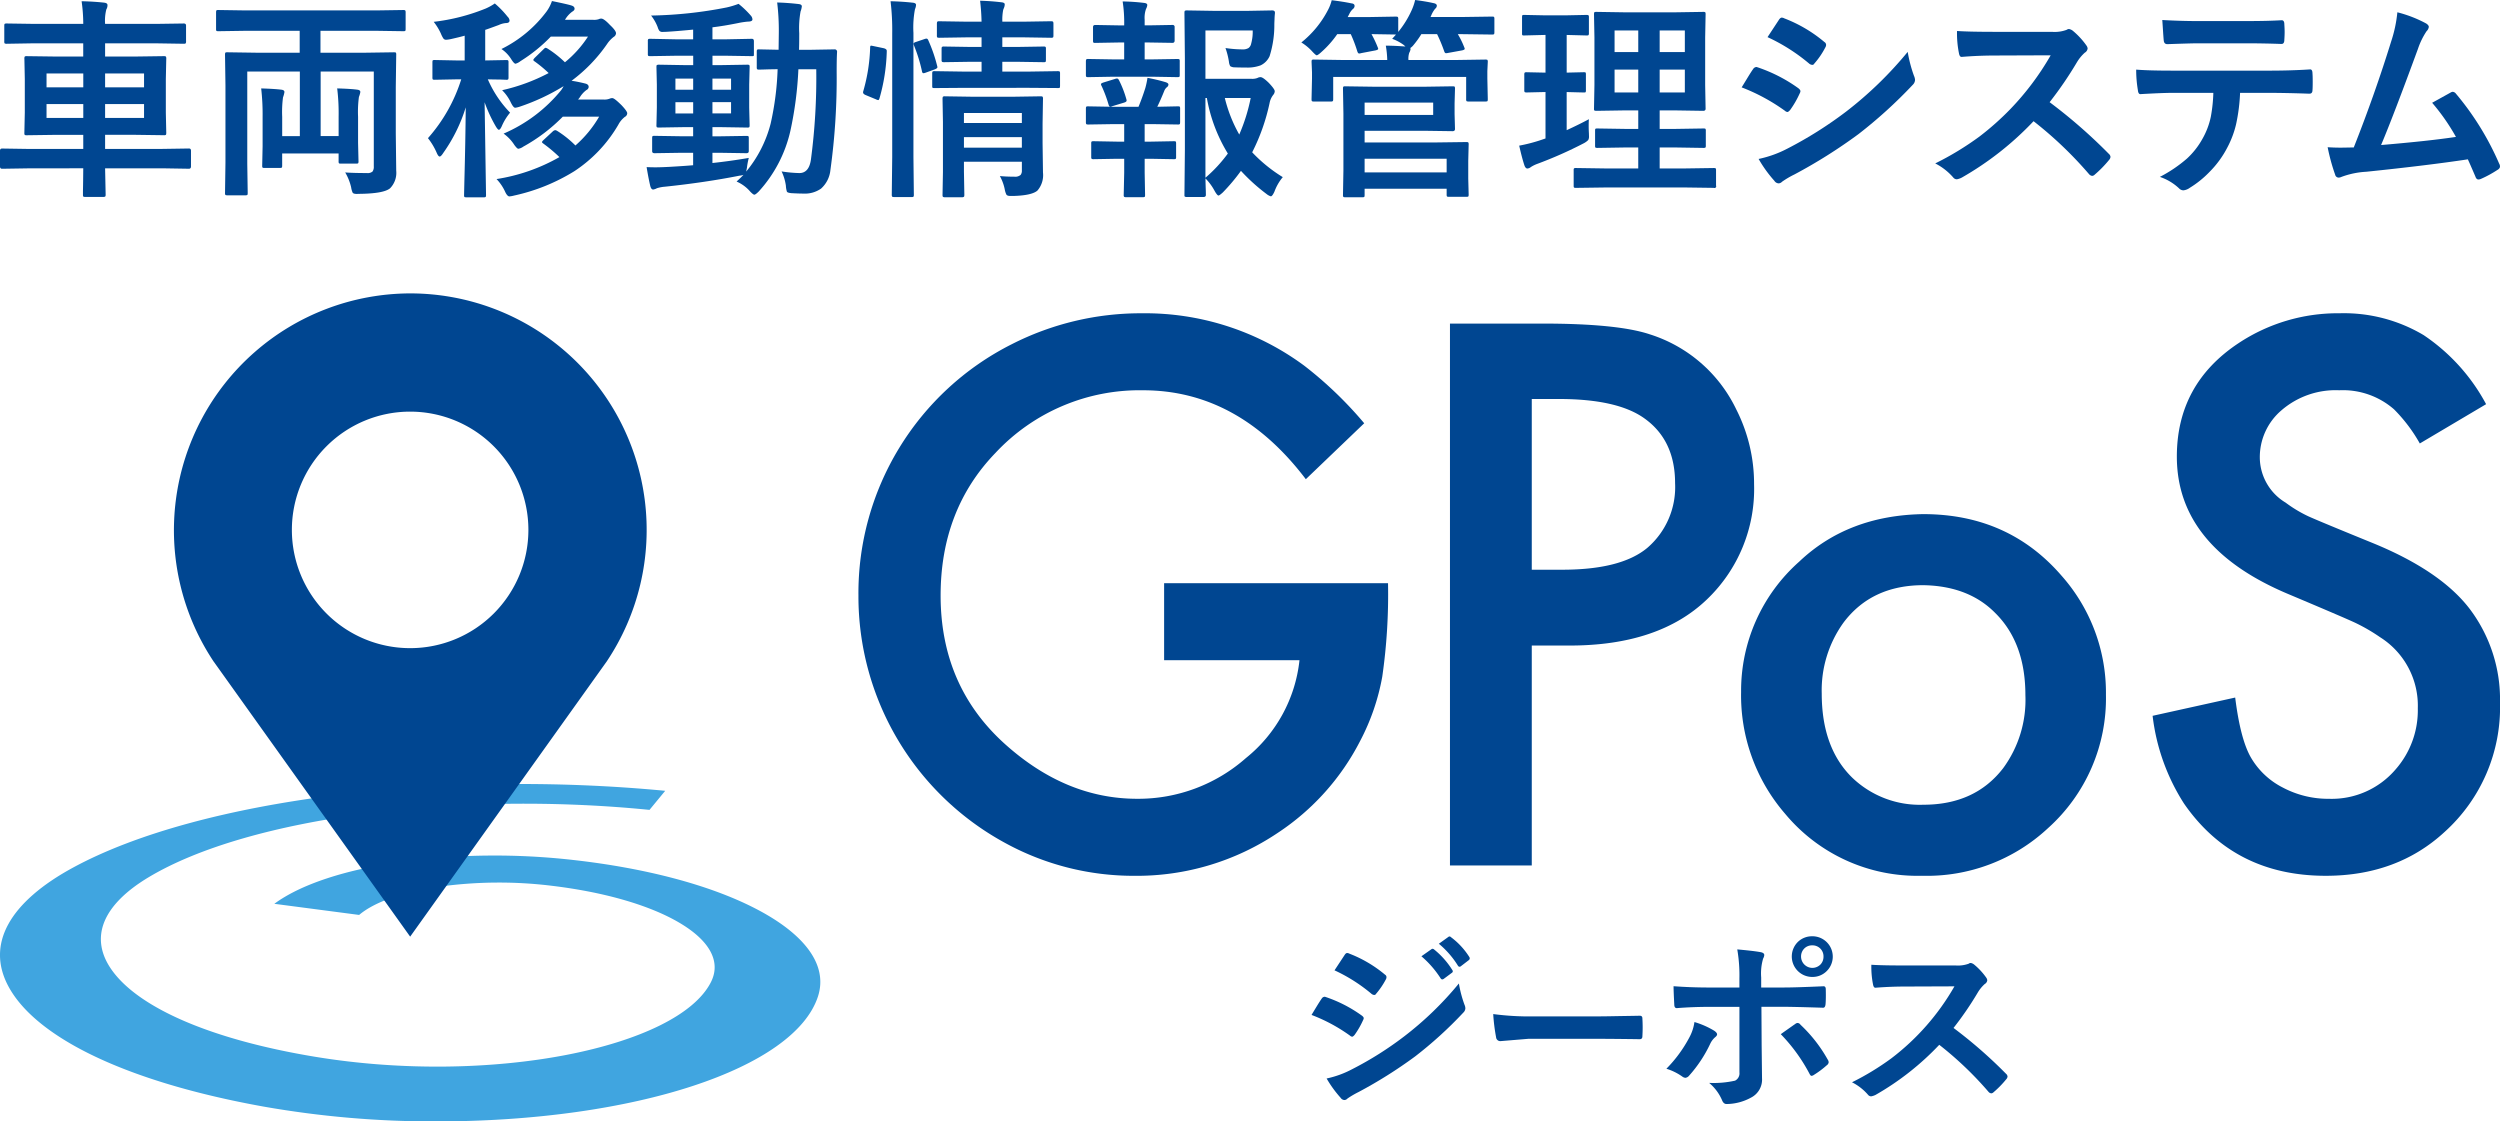 <svg id="グループ_300" data-name="グループ 300" xmlns="http://www.w3.org/2000/svg" xmlns:xlink="http://www.w3.org/1999/xlink" width="350" height="157" viewBox="0 0 350 157">
  <defs>
    <clipPath id="clip-path">
      <rect id="長方形_519" data-name="長方形 519" width="350" height="157" fill="none"/>
    </clipPath>
  </defs>
  <g id="グループ_298" data-name="グループ 298" clip-path="url(#clip-path)">
    <path id="パス_428" data-name="パス 428" d="M61.018,76.166A137.1,137.1,0,0,1,36.956,74.1C17.647,70.634,5.126,64.435,1.241,57.374c-3.362-6.1.266-12,8.962-16.729C28.089,30.92,62.4,26.933,93.129,29.881l-2.2,2.671c-26.582-2.667-55.991.933-70.162,9.455-6.351,3.821-8.416,8.446-5.027,13.086,3.794,5.194,13.777,9.6,28.286,12.009,24.712,4.1,50.888-1.286,55.509-10.445,1.5-2.978-.315-6-4.811-8.529-4.231-2.383-10.449-4.113-17.575-4.963a60.94,60.94,0,0,0-15.746.152c-5.027.744-8.977,2.125-11.125,3.942L38.405,45.7c3.749-2.762,10.1-4.815,17.9-5.9a98,98,0,0,1,24.044-.224c9.967,1.127,18.888,3.449,25.281,6.72,6.974,3.563,10.343,7.941,8.878,12.4C111.2,68.764,88.9,76.166,61.018,76.166" transform="translate(0 80.832)" fill="#40a5e0"/>
    <path id="パス_429" data-name="パス 429" d="M39.519,10.826A33.161,33.161,0,0,0,12.038,62.412l.118.159,10.81,15.135,16.554,23.175L56.073,77.706l10.81-15.135L67,62.412A33.114,33.114,0,0,0,39.519,10.826m0,49.666A16.556,16.556,0,1,1,56.073,43.938,16.555,16.555,0,0,1,39.519,60.492" transform="translate(17.902 30.249)" fill="#004691"/>
    <path id="パス_430" data-name="パス 430" d="M74.47,49.353h31.348a80.861,80.861,0,0,1-.808,13.09,31.074,31.074,0,0,1-3.085,8.973,33.941,33.941,0,0,1-11.561,12.9,35.364,35.364,0,0,1-20.064,6A37.41,37.41,0,0,1,52.183,85.7,39.281,39.281,0,0,1,31.675,51.076,39.012,39.012,0,0,1,53.127,15.9a39.779,39.779,0,0,1,18.231-4.337A37.469,37.469,0,0,1,94.09,18.9a54.555,54.555,0,0,1,8.393,8.059L94.31,34.791Q84.862,22.344,71.526,22.342a27.59,27.59,0,0,0-20.678,8.78q-7.666,7.951-7.668,19.954,0,12.726,9.061,20.842,8.5,7.615,18.451,7.615a22.773,22.773,0,0,0,15.23-5.7,20.351,20.351,0,0,0,7.5-13.7H74.47Z" transform="translate(88.506 32.297)" fill="#004691"/>
    <path id="パス_431" data-name="パス 431" d="M64.953,57.015v30.79H53.5V11.94H66.455q10.5,0,15.006,1.5A20.15,20.15,0,0,1,93.576,23.945a22.987,22.987,0,0,1,2.5,10.506,21.365,21.365,0,0,1-6.613,16.118q-6.727,6.443-19.176,6.446Zm0-10.616h4.28q8.224,0,11.895-3.058a11.213,11.213,0,0,0,3.889-9.057q0-6-4.28-9.061-3.779-2.726-12-2.724H64.953Z" transform="translate(149.495 33.361)" fill="#004691"/>
    <path id="パス_432" data-name="パス 432" d="M89.756,18.971q11.895,0,19.343,8.613a24.672,24.672,0,0,1,6.222,16.676,24.405,24.405,0,0,1-8.112,18.675A24.852,24.852,0,0,1,89.532,69.6a24.071,24.071,0,0,1-19.119-8.67,25.309,25.309,0,0,1-6.169-17.066A24.129,24.129,0,0,1,72.36,25.641q6.835-6.505,17.4-6.67m0,9.948q-7.228,0-11.17,5.225a16.216,16.216,0,0,0-3.058,9.948q0,7.558,4.223,11.728a13.653,13.653,0,0,0,10.005,3.836q7.228,0,11.17-5.115a16.166,16.166,0,0,0,3.115-10.225q0-7.336-4.227-11.508-3.722-3.779-10.058-3.889" transform="translate(179.511 53.007)" fill="#004691"/>
    <path id="パス_433" data-name="パス 433" d="M126.116,24.286l-9.281,5.5a21.976,21.976,0,0,0-3.612-4.781,10.879,10.879,0,0,0-7.672-2.667,11.588,11.588,0,0,0-8.116,2.834,8.615,8.615,0,0,0-3,6.617A7.424,7.424,0,0,0,98.05,38.07a18.258,18.258,0,0,0,3.195,1.92q1.531.694,9.03,3.749,9.5,3.893,13.561,9.227a21.038,21.038,0,0,1,4.227,13.117,23.488,23.488,0,0,1-7.725,18.06q-6.67,6.169-16.676,6.169-12.84,0-19.84-10.115a28.992,28.992,0,0,1-4.394-12.282l11.561-2.557q.723,5.782,2.167,8.336a10.815,10.815,0,0,0,4.477,4.253,13.53,13.53,0,0,0,6.473,1.586,11.755,11.755,0,0,0,9.338-4.113,12.553,12.553,0,0,0,3.111-8.56,11.329,11.329,0,0,0-5.278-9.948,25.3,25.3,0,0,0-3.5-2.03q-1.611-.751-9.394-4.029Q82.82,44.3,82.82,31.624q0-10.176,8.67-15.9a25.145,25.145,0,0,1,14.118-4.166,21.825,21.825,0,0,1,11.754,3.054,26.907,26.907,0,0,1,8.753,9.671" transform="translate(221.938 32.299)" fill="#004691"/>
    <path id="パス_434" data-name="パス 434" d="M48.394,45.541c.068-.114.36-.6.88-1.453.239-.379.414-.653.535-.82a.526.526,0,0,1,.4-.269.341.341,0,0,1,.095.011,18.945,18.945,0,0,1,5.107,2.61c.19.137.288.266.288.387a.836.836,0,0,1-.106.3,11.641,11.641,0,0,1-1.165,2.022c-.148.175-.266.262-.349.262a.549.549,0,0,1-.311-.156,23.559,23.559,0,0,0-5.373-2.891m2.1,8.9a13.636,13.636,0,0,0,3.6-1.313,47.5,47.5,0,0,0,7.277-4.591,46.347,46.347,0,0,0,7.649-7.4A16.646,16.646,0,0,0,69.8,44.1a1.4,1.4,0,0,1,.129.508.877.877,0,0,1-.285.607A56.687,56.687,0,0,1,62.9,51.35a64.142,64.142,0,0,1-7.937,4.993,12.464,12.464,0,0,0-1.544.907.6.6,0,0,1-.425.209.689.689,0,0,1-.535-.322,16.078,16.078,0,0,1-1.958-2.7M51.608,39.3l1.4-2.125q.182-.3.376-.3a.72.72,0,0,1,.3.087,17.606,17.606,0,0,1,5,2.948.4.4,0,0,1,.2.334.659.659,0,0,1-.1.349,10.909,10.909,0,0,1-1.362,2,.286.286,0,0,1-.262.156.7.7,0,0,1-.4-.182A22.9,22.9,0,0,0,51.608,39.3M63.776,37.33l1.4-.986a.271.271,0,0,1,.156-.061.4.4,0,0,1,.243.114,11.5,11.5,0,0,1,2.516,2.842.361.361,0,0,1,.08.194.281.281,0,0,1-.156.231l-1.116.831a.381.381,0,0,1-.209.076c-.08,0-.156-.053-.235-.167a13.943,13.943,0,0,0-2.683-3.073m2.44-1.749,1.336-.96a.281.281,0,0,1,.167-.068.359.359,0,0,1,.22.121,10.306,10.306,0,0,1,2.531,2.732.4.4,0,0,1,.076.224.332.332,0,0,1-.156.258l-1.062.816a.348.348,0,0,1-.2.095.3.3,0,0,1-.25-.171,12.558,12.558,0,0,0-2.656-3.047" transform="translate(135.223 96.547)" fill="#004691"/>
    <path id="パス_435" data-name="パス 435" d="M55.1,37.418a38.689,38.689,0,0,0,5.737.326h8.56c.835,0,1.916-.015,3.236-.042,1.688-.027,2.641-.042,2.868-.049h.129q.353,0,.353.376c.023.406.038.827.038,1.256s-.015.842-.038,1.244c0,.273-.125.406-.379.406h-.1c-2.652-.038-4.633-.053-5.93-.053H60.014l-3.9.323a.587.587,0,0,1-.615-.554,25.623,25.623,0,0,1-.4-3.233" transform="translate(153.952 104.552)" fill="#004691"/>
    <path id="パス_436" data-name="パス 436" d="M65.415,46.556a11.672,11.672,0,0,1,2.766,1.218c.266.182.4.353.4.508,0,.129-.1.269-.3.425a2.777,2.777,0,0,0-.664.9,18.361,18.361,0,0,1-2.944,4.447.816.816,0,0,1-.52.311.853.853,0,0,1-.414-.156,7.8,7.8,0,0,0-2.254-1.115,18.592,18.592,0,0,0,3.217-4.386,6.388,6.388,0,0,0,.71-2.151m6.295-4.834V40.477a21.3,21.3,0,0,0-.3-4.09q2.271.2,3.3.391c.319.068.482.2.482.4a1.111,1.111,0,0,1-.156.478,7.344,7.344,0,0,0-.277,2.664v1.4h3.271c1.009,0,2.819-.057,5.418-.171h.053c.2,0,.3.144.3.429.008.319.011.6.011.857,0,.44-.011.842-.042,1.218-.034.353-.159.524-.372.5q-4.138-.131-5.475-.129H74.79l.03,5.369.053,4.614A2.834,2.834,0,0,1,73.3,57.153a7.2,7.2,0,0,1-3.4.88c-.277,0-.489-.182-.634-.558a6.475,6.475,0,0,0-1.795-2.4,13.725,13.725,0,0,0,3.62-.311A1.137,1.137,0,0,0,71.71,53.6V44.431H67.528c-1.609,0-3.134.061-4.587.178-.235,0-.353-.175-.353-.527-.068-1.271-.1-2.121-.1-2.542,1.575.118,3.236.182,4.989.182ZM77.5,48.255c.25-.182.622-.444,1.115-.793.406-.285.706-.5.907-.634a.572.572,0,0,1,.338-.144.539.539,0,0,1,.4.25,20.116,20.116,0,0,1,3.8,4.86.766.766,0,0,1,.144.387.591.591,0,0,1-.273.433,12.731,12.731,0,0,1-1.78,1.332.761.761,0,0,1-.33.144c-.1,0-.19-.08-.277-.247A23.98,23.98,0,0,0,77.5,48.255m4.409-13.708a2.848,2.848,0,0,1,1.92,4.97,2.781,2.781,0,0,1-1.92.725,2.864,2.864,0,0,1-1.92-4.993,2.833,2.833,0,0,1,1.92-.7m0,1.271a1.511,1.511,0,0,0-1.18.508,1.572,1.572,0,0,0-.391,1.074,1.587,1.587,0,0,0,2.751,1.062,1.557,1.557,0,0,0,.391-1.062,1.532,1.532,0,0,0-1.571-1.582" transform="translate(171.81 96.53)" fill="#004691"/>
    <path id="パス_437" data-name="パス 437" d="M82.549,44.625a64.792,64.792,0,0,1,7.353,6.42.576.576,0,0,1,.209.376.64.64,0,0,1-.186.391,13.865,13.865,0,0,1-1.772,1.814.5.5,0,0,1-.323.156.59.59,0,0,1-.379-.209,48.393,48.393,0,0,0-6.9-6.587A38.526,38.526,0,0,1,71.629,54a2.291,2.291,0,0,1-.607.2.575.575,0,0,1-.455-.231,7.317,7.317,0,0,0-2.231-1.738,37.071,37.071,0,0,0,5.5-3.346A33.532,33.532,0,0,0,82.678,38.8l-6.849.027c-1.366,0-2.766.053-4.2.167-.175.015-.288-.137-.349-.455a12.712,12.712,0,0,1-.235-2.762q1.429.1,4.489.1h7.3a4.444,4.444,0,0,0,1.833-.243.465.465,0,0,1,.3-.106,1.081,1.081,0,0,1,.451.209,9.3,9.3,0,0,1,1.726,1.867.793.793,0,0,1,.129.338.686.686,0,0,1-.353.531,5.194,5.194,0,0,0-.968,1.18,45.606,45.606,0,0,1-3.4,4.967" transform="translate(190.945 99.288)" fill="#004691"/>
    <path id="パス_438" data-name="パス 438" d="M4,23.441.292,23.5c-.2,0-.292-.11-.292-.323V20.986c0-.216.095-.319.292-.319L4,20.724h7.657V18.751H7.9l-4.162.057c-.159,0-.25-.015-.281-.057a.57.57,0,0,1-.046-.277l.061-2.834v-4.7L3.415,8.1a.524.524,0,0,1,.061-.319.5.5,0,0,1,.266-.046L7.9,7.79h3.752V5.935H4.819L.96,6a.524.524,0,0,1-.319-.061A.578.578,0,0,1,.6,5.642V3.453c0-.14.027-.224.072-.25A.591.591,0,0,1,.96,3.161l3.859.057h6.837A22.529,22.529,0,0,0,11.424.046c1.21.027,2.265.1,3.172.2.3.042.452.148.452.338a1.1,1.1,0,0,1-.159.6,6.341,6.341,0,0,0-.175,2.034h7.114l3.9-.057c.212,0,.319.095.319.292V5.642a.513.513,0,0,1-.057.307A.518.518,0,0,1,25.732,6l-3.9-.061H14.714V7.79h4.075l4.151-.057c.156,0,.254.023.292.072a.568.568,0,0,1,.046.292l-.061,2.838v4.7l.061,2.834c0,.156-.023.25-.061.285a.473.473,0,0,1-.277.049l-4.151-.057H14.714v1.973h8.025l3.707-.057c.2,0,.292.1.292.319v2.193c0,.212-.095.323-.292.323l-3.707-.061H14.714l.076,3.684c0,.156-.027.247-.076.277a.625.625,0,0,1-.292.046H11.937c-.156,0-.247-.023-.281-.061a.523.523,0,0,1-.042-.262v-.5c.023-1.043.034-2.106.042-3.187ZM6.515,12.1H11.66V10.158H6.515Zm0,4.28H11.66V14.441H6.515Zm13.652-6.226H14.714V12.1h5.452Zm0,4.284H14.714v1.943h5.452Z" transform="translate(0 0.127)" fill="#004691"/>
    <path id="パス_439" data-name="パス 439" d="M12.078,3.28l-3.787.057c-.156,0-.247-.019-.277-.057a.552.552,0,0,1-.042-.262V.738c0-.175.019-.285.061-.323A.472.472,0,0,1,8.292.37l3.787.057H30.42L34.187.37c.156,0,.25.027.277.076a.558.558,0,0,1,.046.292v2.28c0,.152-.019.247-.057.273a.5.5,0,0,1-.266.046L30.42,3.28H22.588V6.35h6.12l4.151-.061c.167,0,.262.019.292.061a.566.566,0,0,1,.042.273l-.061,4.519V17.66l.061,5.213a3.08,3.08,0,0,1-.861,2.455q-.888.746-4.31.778-.279.011-.364.011c-.3,0-.493-.061-.569-.186a2.823,2.823,0,0,1-.209-.747,7.386,7.386,0,0,0-.831-2.075q1.11.085,3.051.087a1.029,1.029,0,0,0,.778-.216,1.15,1.15,0,0,0,.175-.732V8.979h-7.44v9.042h2.516v-2.7a29.029,29.029,0,0,0-.2-3.976c1.263.038,2.2.095,2.789.175.3.03.452.144.452.334a3.5,3.5,0,0,1-.2.691,15.729,15.729,0,0,0-.118,2.777v3.635l.061,2.6a.428.428,0,0,1-.057.269c-.034.034-.121.049-.269.049H25.453c-.159,0-.25-.015-.281-.057a.479.479,0,0,1-.046-.262V20.449h-7.9V22.16c0,.144-.019.235-.053.266s-.129.057-.285.057H14.753c-.156,0-.25-.023-.277-.061a.5.5,0,0,1-.046-.262l.057-2.705V15.323a31.978,31.978,0,0,0-.2-3.976c1.229.038,2.163.095,2.808.175.3.03.448.144.448.334a3.891,3.891,0,0,1-.2.747,15.81,15.81,0,0,0-.114,2.72v2.7H19.7V8.979H12.34V21.91l.061,4.079c0,.156-.023.247-.061.277a.518.518,0,0,1-.262.046H9.551c-.159,0-.25-.023-.277-.061a.488.488,0,0,1-.049-.262l.061-4.253V10.922l-.061-4.3c0-.159.023-.262.061-.292a.6.6,0,0,1,.281-.042l4.147.061h5.964V3.28Z" transform="translate(22.278 1.032)" fill="#004691"/>
    <path id="パス_440" data-name="パス 440" d="M25.154.377a13.294,13.294,0,0,1,1.787,1.852.868.868,0,0,1,.277.527c0,.247-.178.368-.543.368a2.92,2.92,0,0,0-.949.262q-1.622.6-1.916.687V8.356L26.751,8.3c.156,0,.25.019.273.061a.466.466,0,0,1,.049.273v2.094a.48.48,0,0,1-.061.292.531.531,0,0,1-.262.042l-.778-.03c-.535-.008-1.131-.015-1.795-.03a15.623,15.623,0,0,0,3.115,4.663,7.627,7.627,0,0,0-1.169,1.912c-.152.323-.281.486-.4.486q-.142,0-.421-.455a19.967,19.967,0,0,1-1.578-3.4l.2,12.991c0,.156-.023.25-.072.277a.53.53,0,0,1-.277.042H21.2c-.167,0-.266-.015-.307-.057a.531.531,0,0,1-.042-.262c0-.068.015-.71.042-1.931q.148-5.492.19-10.347a22.37,22.37,0,0,1-3.138,6.374q-.324.512-.512.512t-.41-.512a9.191,9.191,0,0,0-1.229-2.06A22.59,22.59,0,0,0,20.453,11h-.63l-3.085.061c-.156,0-.247-.019-.277-.061a.566.566,0,0,1-.042-.273V8.629c0-.163.019-.262.061-.292a.523.523,0,0,1,.258-.042l3.085.061h1.112V4.888c-.489.14-1.146.3-1.977.486a4.681,4.681,0,0,1-.626.087.458.458,0,0,1-.391-.2,3.767,3.767,0,0,1-.326-.641A8.017,8.017,0,0,0,16.6,2.949,27.877,27.877,0,0,0,23.872,1.09,7.424,7.424,0,0,0,25.154.377M26.383,18.6a21.175,21.175,0,0,0,8.055-6.078,4.35,4.35,0,0,0,.349-.569,29.734,29.734,0,0,1-6.15,2.876,3.146,3.146,0,0,1-.63.148c-.175,0-.383-.258-.63-.774a6.14,6.14,0,0,0-1.2-1.681,26.323,26.323,0,0,0,6.515-2.4,17.42,17.42,0,0,0-1.973-1.635c-.114-.076-.175-.148-.175-.2s.08-.178.235-.334l1.2-1.169c.137-.14.231-.2.292-.2a.86.86,0,0,1,.3.129,14.652,14.652,0,0,1,2.4,1.9,15.557,15.557,0,0,0,3.229-3.6H33a22.289,22.289,0,0,1-4.25,3.438,2.007,2.007,0,0,1-.691.364c-.137,0-.338-.209-.6-.626a4.766,4.766,0,0,0-1.377-1.434A17.594,17.594,0,0,0,32.4,1.5,5.41,5.41,0,0,0,33.152.039q2.237.455,2.747.63c.285.087.421.239.421.452,0,.144-.11.285-.334.41a3.7,3.7,0,0,0-1.009,1.138H38.95a2.038,2.038,0,0,0,.747-.087.826.826,0,0,1,.364-.087c.247,0,.656.3,1.226.907.562.524.835.907.835,1.153a.641.641,0,0,1-.334.512,4.093,4.093,0,0,0-.922.994A21.82,21.82,0,0,1,35.9,11.2a19.964,19.964,0,0,1,2,.41c.266.087.395.239.395.455a.5.5,0,0,1-.3.421,3.615,3.615,0,0,0-.952,1.051l-.231.292h3.582a1.981,1.981,0,0,0,.816-.114,1.022,1.022,0,0,1,.395-.087c.2,0,.622.334,1.286.99.535.569.8.941.8,1.131a.588.588,0,0,1-.334.508,3.4,3.4,0,0,0-.918,1.108,19.488,19.488,0,0,1-6.169,6.507,26.873,26.873,0,0,1-8.419,3.4,3.773,3.773,0,0,1-.656.118c-.212,0-.433-.262-.653-.774a6.421,6.421,0,0,0-1.146-1.654A25.674,25.674,0,0,0,34.2,21.886,21.188,21.188,0,0,0,31.953,20c-.125-.087-.193-.159-.193-.216s.083-.171.25-.323l1.26-1.169a.64.64,0,0,1,.349-.178.794.794,0,0,1,.247.091,14.227,14.227,0,0,1,2.572,2.056,16.006,16.006,0,0,0,3.32-4.033H34.67a23.928,23.928,0,0,1-5.54,4.2,1.556,1.556,0,0,1-.683.292c-.11,0-.288-.171-.543-.512A5.782,5.782,0,0,0,26.383,18.6" transform="translate(44.12 0.107)" fill="#004691"/>
    <path id="パス_441" data-name="パス 441" d="M38.163,21.852a10.113,10.113,0,0,0-.258,1.374l-.106.539a17.249,17.249,0,0,0,3.419-6.693A40.6,40.6,0,0,0,42.2,9.433c-.728.008-1.385.023-1.954.042-.4.011-.607.015-.618.015a.52.52,0,0,1-.3-.057.5.5,0,0,1-.049-.266V6.978c0-.159.023-.25.061-.281a.591.591,0,0,1,.292-.042l2.705.057.03-2.394A32.545,32.545,0,0,0,42.136.092q1.542.046,3,.22c.3.03.452.137.452.323a2.773,2.773,0,0,1-.175.713,13.04,13.04,0,0,0-.186,3.058q0,1.559-.03,2.307H46.9l3.255-.057a.325.325,0,0,1,.368.364c-.042.672-.057,1.616-.057,2.834a93.483,93.483,0,0,1-.876,13.7,4.006,4.006,0,0,1-1.305,2.591,3.948,3.948,0,0,1-2.5.7c-.421,0-.968-.019-1.635-.057-.364-.03-.577-.1-.645-.2a3.3,3.3,0,0,1-.148-.846,6.9,6.9,0,0,0-.6-2,18.038,18.038,0,0,0,2.485.231q1.349,0,1.62-1.882a87.509,87.509,0,0,0,.747-12.654H45.107a50.942,50.942,0,0,1-1.112,8.59,18.693,18.693,0,0,1-4.432,8.518q-.45.455-.626.455c-.095,0-.288-.14-.565-.425a5.3,5.3,0,0,0-1.916-1.415c.444-.41.766-.725.964-.937a2.532,2.532,0,0,1-.569.118Q32,25.3,26.4,25.885a4.735,4.735,0,0,0-1.112.216,1.463,1.463,0,0,1-.512.178c-.186,0-.319-.171-.41-.512-.175-.751-.341-1.628-.508-2.629.41.019.823.03,1.244.03.5,0,1.134-.023,1.893-.061,1.533-.087,2.656-.167,3.377-.231V21.135H28.609l-3.642.057c-.224,0-.334-.095-.334-.292V19.1c0-.167.019-.262.061-.292a.51.51,0,0,1,.273-.046l3.642.057h1.764V17.542h-1.2L25.6,17.6c-.178,0-.281-.015-.319-.057a.49.49,0,0,1-.046-.277l.057-2.474V11.6l-.057-2.455c0-.167.019-.266.057-.292A.66.66,0,0,1,25.6,8.8l3.582.061h1.2V7.544H28.165l-3.8.061c-.163,0-.258-.019-.292-.061a.531.531,0,0,1-.042-.262V5.514a.471.471,0,0,1,.057-.292.581.581,0,0,1,.277-.046l3.8.076h2.208V3.89q-2.572.25-3.855.311-.279.011-.421.011a.556.556,0,0,1-.455-.159,1.762,1.762,0,0,1-.235-.512,6.165,6.165,0,0,0-.922-1.62A59.175,59.175,0,0,0,35.082.783a11.91,11.91,0,0,0,1.65-.5A12.876,12.876,0,0,1,38.44,1.921a.846.846,0,0,1,.235.539c0,.2-.209.307-.63.307a11.7,11.7,0,0,0-1.343.2c-1.347.273-2.553.474-3.627.6V5.252h1.73l3.783-.076c.2,0,.292.114.292.338V7.282c0,.167-.008.258-.03.281s-.087.042-.2.042l-3.84-.061h-1.73V8.86h1.286L37.947,8.8c.167,0,.262.023.292.061a.6.6,0,0,1,.042.281L38.22,11.6v3.195l.061,2.474c0,.163-.019.262-.061.292a.522.522,0,0,1-.273.042l-3.586-.057H33.075v1.282h1.1l3.654-.057c.167,0,.262.023.292.057a.615.615,0,0,1,.042.281V20.9c0,.2-.11.292-.334.292l-3.654-.057h-1.1v1.43q2.459-.262,5.088-.713M27.892,12.309h2.485V10.746H27.892Zm0,3.32h2.485V14.051H27.892Zm7.789-4.883H33.075v1.563h2.607Zm0,3.3H33.075v1.578h2.607Z" transform="translate(66.667 0.256)" fill="#004691"/>
    <path id="パス_442" data-name="パス 442" d="M33.323,6.382l1.4.292c.292.072.436.194.436.368V7.16a26.092,26.092,0,0,1-1.021,6.545c-.049.156-.11.235-.175.235a.986.986,0,0,1-.311-.106l-1.446-.6c-.239-.1-.364-.228-.364-.379a.85.85,0,0,1,.046-.224,24.363,24.363,0,0,0,.945-6.063c0-.167.049-.25.137-.25.038,0,.152.023.349.061M35.691.1c1.15.027,2.174.1,3.085.2.319.027.482.133.482.307a1.58,1.58,0,0,1-.148.6,13.7,13.7,0,0,0-.216,3.32V21.916l.057,5.232a.557.557,0,0,1-.057.323.515.515,0,0,1-.266.042H36.2c-.167,0-.266-.027-.292-.072a.578.578,0,0,1-.046-.292l.061-5.2V4.614A33.752,33.752,0,0,0,35.691.1m4.766,5.289a.906.906,0,0,1,.262-.057c.106,0,.2.083.262.25a21.051,21.051,0,0,1,1.229,3.548.994.994,0,0,1,.042.2q0,.159-.364.307l-1.256.452a1.2,1.2,0,0,1-.334.087c-.11,0-.175-.091-.209-.273A21.838,21.838,0,0,0,38.976,6.3a.977.977,0,0,1-.057-.247c0-.11.125-.2.364-.266Zm5.464,6.837-4.064.03c-.167,0-.262-.011-.292-.042a.642.642,0,0,1-.042-.292V10.211c0-.156.023-.247.072-.277a.478.478,0,0,1,.262-.046l4.064.061h2.512V8.575H46.944l-3.771.057c-.156,0-.254-.027-.292-.072a.578.578,0,0,1-.046-.292V6.777c0-.167.023-.262.076-.292a.459.459,0,0,1,.262-.046l3.771.061h1.487V5.153H46.458l-3.942.061c-.159,0-.254-.019-.292-.061a.475.475,0,0,1-.046-.273V3.271c0-.175.027-.285.072-.323a.5.5,0,0,1,.266-.046l3.942.061h1.973Q48.4,1.5,48.227.027c1.024.03,2.015.1,2.967.216.326.03.482.129.482.292a1.271,1.271,0,0,1-.087.44c-.08.2-.121.307-.129.338a7.118,7.118,0,0,0-.118,1.65h2.88L58.137,2.9c.175,0,.277.027.3.076.042.038.057.133.057.292V4.88c0,.163-.019.262-.068.292a.642.642,0,0,1-.292.042l-3.916-.061h-2.88V6.5h2.03l3.741-.061A.464.464,0,0,1,57.4,6.5a.548.548,0,0,1,.042.277V8.268c0,.175-.015.281-.057.323a.53.53,0,0,1-.277.042l-3.741-.057h-2.03V9.949h3.711l4.033-.061c.167,0,.266.023.292.061a.5.5,0,0,1,.046.262v1.711c0,.175-.023.277-.061.3a.633.633,0,0,1-.277.03l-4.033-.03Zm5.073,12.35c.691.061,1.366.087,2.03.087a1.162,1.162,0,0,0,.876-.25.96.96,0,0,0,.175-.641v-1.2H45.965v1.374l.057,3.233c0,.175-.023.277-.072.3a.446.446,0,0,1-.292.061H43.317a.439.439,0,0,1-.307-.072.641.641,0,0,1-.042-.292l.057-3.172v-7l-.057-3.229c0-.178.027-.281.076-.323a.572.572,0,0,1,.292-.042l3.7.057h5.961l3.711-.057c.156,0,.25.027.277.072a.538.538,0,0,1,.046.292l-.057,3.494v2.671l.057,4.151a3.292,3.292,0,0,1-.774,2.512q-.774.689-3.4.759H52.48c-.292,0-.482-.061-.569-.186a2.727,2.727,0,0,1-.235-.747,6.482,6.482,0,0,0-.683-1.855m3.081-8.825H45.965v1.4h8.108ZM45.965,20.6h8.108v-1.48H45.965Z" transform="translate(88.987 0.074)" fill="#004691"/>
    <path id="パス_443" data-name="パス 443" d="M43.924,8.166h1.5V5.8h-.82l-3.221.057A.443.443,0,0,1,41.1,5.8a.623.623,0,0,1-.038-.262V3.647c0-.2.11-.3.323-.3l3.221.057h.82V3.344A19.7,19.7,0,0,0,45.21.054a27.794,27.794,0,0,1,2.967.2c.326.03.482.133.482.307a1.411,1.411,0,0,1-.175.539A3.668,3.668,0,0,0,48.291,2.6v.8h.66l3.236-.057a.268.268,0,0,1,.3.3v1.89c0,.212-.106.319-.3.319L48.951,5.8h-.66V8.166h1.028l3.563-.057c.156,0,.25.023.281.068a.616.616,0,0,1,.038.292v1.859c0,.156-.011.247-.057.277a.508.508,0,0,1-.262.046l-3.563-.061h-5.4l-3.487.061a.57.57,0,0,1-.33-.061.7.7,0,0,1-.038-.262V8.47c0-.175.027-.277.076-.319a.562.562,0,0,1,.292-.042Zm.512,11.515h.99V17.227H43.894l-3.491.057c-.167,0-.258-.023-.3-.076a.757.757,0,0,1-.038-.292V15.064c0-.159.023-.25.057-.281a.549.549,0,0,1,.277-.042l3.491.061H47.43c.376-.907.687-1.783.956-2.633a11.724,11.724,0,0,0,.3-1.419,22.9,22.9,0,0,1,2.516.6c.281.087.417.2.417.334a.459.459,0,0,1-.2.364,1.286,1.286,0,0,0-.395.558q-.512,1.269-.968,2.193l2.884-.061c.156,0,.247.019.273.061a.521.521,0,0,1,.042.262v1.852c0,.178-.015.285-.061.323a.447.447,0,0,1-.254.046L49.4,17.227H48.291v2.455H49.1l3.274-.061c.156,0,.243.019.281.061a.665.665,0,0,1,.038.262V21.8a.5.5,0,0,1-.049.285c-.03.038-.125.053-.269.053L49.1,22.079h-.808v1.939l.057,3.115c0,.156-.011.247-.057.277a.5.5,0,0,1-.258.046H45.7a.448.448,0,0,1-.292-.061.425.425,0,0,1-.049-.262l.068-3.115V22.079h-.99l-3.286.057a.491.491,0,0,1-.292-.057.553.553,0,0,1-.049-.281V19.943a.458.458,0,0,1,.057-.281.636.636,0,0,1,.285-.042Zm-2.178-7.8a.634.634,0,0,1-.083-.25c0-.076.114-.152.345-.231l1.658-.512a.905.905,0,0,1,.235-.046c.11,0,.212.083.292.25A14.738,14.738,0,0,1,45.719,13.7a.808.808,0,0,1,.046.235c0,.106-.106.2-.338.277l-1.647.5a.974.974,0,0,1-.307.072c-.1,0-.171-.091-.231-.277a18.432,18.432,0,0,0-.983-2.629M67.63,24.648a6.778,6.778,0,0,0-1.169,2.03c-.2.44-.376.66-.5.66a1.722,1.722,0,0,1-.6-.323,26.072,26.072,0,0,1-3.589-3.244A26.516,26.516,0,0,1,59.226,26.8c-.315.285-.508.425-.6.425-.11,0-.292-.209-.531-.63a7.541,7.541,0,0,0-1.29-1.764c.008.569.023,1.142.046,1.707.008.372.011.569.011.6,0,.194-.11.292-.323.292H54.229a.59.59,0,0,1-.326-.057.42.42,0,0,1-.042-.235l.061-6.253V7.991l-.061-6.344c0-.167.027-.262.076-.292a.614.614,0,0,1,.292-.046l3.707.061h4.826l3.373-.061c.262,0,.395.106.395.311v.087c-.027.231-.049.508-.057.831-.019.4-.027.63-.027.687a14.49,14.49,0,0,1-.66,4.485A2.613,2.613,0,0,1,64.526,9a5.221,5.221,0,0,1-2.011.307c-.706,0-1.233-.011-1.578-.027a1.192,1.192,0,0,1-.66-.163,1.5,1.5,0,0,1-.186-.615,10.562,10.562,0,0,0-.486-1.927,16.225,16.225,0,0,0,2.337.19,1.564,1.564,0,0,0,.892-.19,1.012,1.012,0,0,0,.364-.6,6.322,6.322,0,0,0,.22-1.855H56.8v6.765h6.431a2.081,2.081,0,0,0,.842-.114.882.882,0,0,1,.452-.118c.216,0,.6.266,1.146.8.554.584.831.975.831,1.169a.843.843,0,0,1-.209.512,2.625,2.625,0,0,0-.508,1.123,28.039,28.039,0,0,1-2.44,6.917,20.717,20.717,0,0,0,4.284,3.475M56.8,24.735a20.049,20.049,0,0,0,3.138-3.388A22.194,22.194,0,0,1,57,13.573h-.2Zm6.34-11.163H59.514a19.949,19.949,0,0,0,2.022,5.115,25.271,25.271,0,0,0,1.6-5.115" transform="translate(111.961 0.149)" fill="#004691"/>
    <path id="パス_444" data-name="パス 444" d="M69.744,8.4l4.033-.061c.167,0,.269.019.292.061a.466.466,0,0,1,.049.273l-.061,1.286V11l.061,2.876c0,.159-.019.25-.053.285s-.129.053-.288.053H71.428c-.167,0-.262-.023-.292-.072a.451.451,0,0,1-.046-.266V10.772H52.476v3.107c0,.159-.023.254-.076.292a.568.568,0,0,1-.292.046H49.79c-.167,0-.269-.023-.3-.072-.03-.03-.046-.118-.046-.266L49.509,11v-.865l-.061-1.461c0-.163.023-.262.061-.292a.582.582,0,0,1,.281-.042l4.033.061h6.219a13.565,13.565,0,0,0-.2-2.007c.8,0,1.711.042,2.747.118L62.356,6.3a6.312,6.312,0,0,0-1.624-.865l.539-.6-3.434-.057A14.85,14.85,0,0,1,58.7,6.6a.841.841,0,0,1,.076.235c0,.087-.121.163-.368.22l-1.988.379a1.812,1.812,0,0,1-.3.061c-.118,0-.2-.1-.266-.292a19.423,19.423,0,0,0-.918-2.424H53.045a13.952,13.952,0,0,1-2.193,2.481c-.349.323-.581.482-.687.482-.083,0-.3-.182-.626-.539a6.935,6.935,0,0,0-1.521-1.256A14.134,14.134,0,0,0,51.729,1.43a6.034,6.034,0,0,0,.539-1.4c1.153.148,2.068.292,2.747.44.307.027.455.148.455.368a.552.552,0,0,1-.231.421,2.182,2.182,0,0,0-.516.717l-.216.41h3.2l3.506-.061c.175,0,.281.019.311.061a.4.4,0,0,1,.057.262V4.47a13.465,13.465,0,0,0,1.855-2.982A7.581,7.581,0,0,0,63.946,0c1.032.137,1.882.281,2.561.436.315.057.478.178.478.368a.57.57,0,0,1-.235.421,3.7,3.7,0,0,0-.569.983l-.083.175h4.337l4.28-.061c.159,0,.25.019.281.061a.519.519,0,0,1,.046.262V4.515c0,.156-.023.247-.061.277a.5.5,0,0,1-.266.046l-4.28-.057h-.512A11.839,11.839,0,0,1,70.814,6.6a.842.842,0,0,1,.076.235c0,.087-.125.163-.368.22l-1.946.353a1.74,1.74,0,0,1-.3.042c-.118,0-.2-.091-.262-.277a21.566,21.566,0,0,0-.994-2.394h-2.2A12.845,12.845,0,0,1,63.726,6.3a1.811,1.811,0,0,1-.452.421.5.5,0,0,1,.027.194,1.41,1.41,0,0,1-.175.467A2.674,2.674,0,0,0,63.009,8.4ZM65.16,12.145l4.033-.061c.163,0,.258.019.292.061a.555.555,0,0,1,.042.273l-.057,2.064v1.491l.057,2.087c0,.2-.114.307-.334.307l-4.033-.057H56.874v1.635h9.937l4.314-.057c.152,0,.243.023.273.072a.591.591,0,0,1,.042.292l-.057,2.265V25l.057,2.22c0,.156-.015.25-.057.292a.481.481,0,0,1-.258.042H68.693c-.156,0-.25-.015-.292-.057a.574.574,0,0,1-.042-.277v-.8H56.874v.865c0,.163-.023.262-.061.292a.564.564,0,0,1-.277.042H54.172c-.159,0-.25-.019-.281-.061a.552.552,0,0,1-.046-.273l.061-3.449V15.913l-.061-3.494c0-.163.023-.262.061-.292a.515.515,0,0,1,.266-.042l4.25.061Zm1.313,2.22h-9.6v1.723h9.6Zm1.886,7.862H56.874v1.912H68.359Z" transform="translate(134.172 -0.001)" fill="#004691"/>
    <path id="パス_445" data-name="パス 445" d="M65.817,15.46c-.023.285-.03.588-.03.922s.008.66.03,1.024c.008.19.011.334.011.421a.991.991,0,0,1-.106.554,2.473,2.473,0,0,1-.653.467A57.434,57.434,0,0,1,58.6,21.713a4.593,4.593,0,0,0-.918.455.839.839,0,0,1-.482.2c-.156,0-.288-.133-.395-.395q-.336-.99-.747-2.808a22.332,22.332,0,0,0,2.819-.713l.865-.292V11.658l-2.629.061c-.156,0-.258-.019-.292-.061a.461.461,0,0,1-.049-.262V9.234a.49.49,0,0,1,.061-.3.544.544,0,0,1,.281-.046l2.629.057V3.668h-.175l-2.819.072a.4.4,0,0,1-.269-.057.98.98,0,0,1-.023-.277V1.213c0-.167.015-.266.057-.307.027-.03.106-.042.235-.042l2.819.057h3.107L65.48.864c.167,0,.266.023.292.072a.5.5,0,0,1,.046.277V3.406a.508.508,0,0,1-.057.292.547.547,0,0,1-.281.042l-2.774-.072V8.942l2.4-.057c.14,0,.231.019.258.057a.749.749,0,0,1,.034.292V11.4a.526.526,0,0,1-.046.281c-.03.03-.114.042-.247.042l-2.4-.061V17c1.267-.584,2.3-1.1,3.111-1.537m2.368,9.558-4.166.057c-.156,0-.25-.015-.292-.057a.539.539,0,0,1-.042-.266V22.62a.458.458,0,0,1,.049-.273.512.512,0,0,1,.285-.049l4.166.061h4.542V19.421H70.875l-3.859.061c-.167,0-.266-.023-.292-.061a.507.507,0,0,1-.042-.262V17.084c0-.159.015-.25.057-.281a.53.53,0,0,1,.277-.042l3.859.061h1.852V14.231H70.784l-3.885.061c-.175,0-.285-.019-.323-.061A.378.378,0,0,1,66.531,14l.061-3.331V4.032L66.531.777c0-.167.023-.266.061-.292A.674.674,0,0,1,66.9.439L70.784.5h7.122L81.821.439A.486.486,0,0,1,82.114.5a.661.661,0,0,1,.042.281l-.061,3.255v6.636L82.155,14c0,.194-.114.292-.334.292l-3.916-.061H75.724v2.591h2.265l3.874-.061c.152,0,.25.019.273.061a.43.43,0,0,1,.049.262V19.16a.421.421,0,0,1-.053.266c-.03.038-.125.057-.269.057l-3.874-.061H75.724v2.937h3.434l4.136-.061c.156,0,.247.023.281.061a.552.552,0,0,1,.042.262v2.132a.243.243,0,0,1-.323.323l-4.136-.057ZM69.411,6.066h3.316V3.038H69.411Zm0,5.653h3.316v-3.2H69.411Zm9.838-8.681H75.724V6.066h3.525Zm0,5.483H75.724v3.2h3.525Z" transform="translate(156.629 1.225)" fill="#004691"/>
    <path id="パス_446" data-name="パス 446" d="M64.264,10.413c.057-.087.391-.63.994-1.624.266-.425.463-.736.6-.918a.594.594,0,0,1,.452-.307.3.3,0,0,1,.106.015,21.357,21.357,0,0,1,5.756,2.933c.212.159.323.307.323.44a.878.878,0,0,1-.118.338,13.213,13.213,0,0,1-1.317,2.28c-.167.194-.3.292-.391.292a.625.625,0,0,1-.353-.175,26.822,26.822,0,0,0-6.052-3.274m2.371,10.024a15.6,15.6,0,0,0,4.056-1.461,55.661,55.661,0,0,0,8.2-5.171,52.889,52.889,0,0,0,8.62-8.359A18.911,18.911,0,0,0,88.391,8.8a1.653,1.653,0,0,1,.148.569,1.02,1.02,0,0,1-.323.691,65.54,65.54,0,0,1-7.611,6.909A72.265,72.265,0,0,1,71.663,22.6a12.456,12.456,0,0,0-1.742,1.024.7.7,0,0,1-.482.231.759.759,0,0,1-.6-.368,17.758,17.758,0,0,1-2.2-3.051M67.887,3.383l1.578-2.4c.137-.22.281-.334.425-.334a.778.778,0,0,1,.334.1,19.562,19.562,0,0,1,5.631,3.32.465.465,0,0,1,.231.391.7.7,0,0,1-.118.379,11.008,11.008,0,0,1-1.537,2.25.309.309,0,0,1-.292.175.771.771,0,0,1-.448-.2,25.774,25.774,0,0,0-5.805-3.684" transform="translate(179.567 1.818)" fill="#004691"/>
    <path id="パス_447" data-name="パス 447" d="M87.422,11.315a73.325,73.325,0,0,1,8.287,7.232.656.656,0,0,1,.235.425.754.754,0,0,1-.209.44,15.983,15.983,0,0,1-2,2.045.543.543,0,0,1-.364.175.7.7,0,0,1-.425-.235,54.313,54.313,0,0,0-7.774-7.421,43.341,43.341,0,0,1-10.055,7.9,2.417,2.417,0,0,1-.683.235.652.652,0,0,1-.516-.266,8.362,8.362,0,0,0-2.512-1.958,41.274,41.274,0,0,0,6.2-3.768,38.654,38.654,0,0,0,4.337-3.859A38.212,38.212,0,0,0,87.57,4.751l-7.717.03c-1.54,0-3.119.061-4.735.194-.2.015-.326-.152-.391-.516a14.082,14.082,0,0,1-.269-3.111q1.611.114,5.061.118h8.226a4.835,4.835,0,0,0,2.06-.281.6.6,0,0,1,.334-.114,1.262,1.262,0,0,1,.512.231,10.639,10.639,0,0,1,1.943,2.106.855.855,0,0,1,.148.379.778.778,0,0,1-.4.6,5.889,5.889,0,0,0-1.093,1.328,51.979,51.979,0,0,1-3.828,5.6" transform="translate(199.526 2.991)" fill="#004691"/>
    <path id="パス_448" data-name="パス 448" d="M93.365,10.938a25,25,0,0,1-.573,4.458,13.545,13.545,0,0,1-1.2,3.172,13.763,13.763,0,0,1-2.542,3.475,13.842,13.842,0,0,1-2.717,2.182,1.843,1.843,0,0,1-.9.36.876.876,0,0,1-.626-.292,7.287,7.287,0,0,0-2.671-1.59,19.109,19.109,0,0,0,3.8-2.572A10.959,10.959,0,0,0,88.1,17.369a10.585,10.585,0,0,0,1.169-3.081,21.552,21.552,0,0,0,.353-3.35H83.937q-1.434,0-4.485.175c-.224.03-.357-.156-.395-.565a16.806,16.806,0,0,1-.235-2.865q1.679.142,5.084.144H97.353q3.2,0,5.832-.175c.213,0,.319.2.319.6.019.2.03.588.03,1.153s-.011.937-.03,1.142c0,.338-.144.508-.436.508q-3.176-.114-5.688-.118ZM82.476.739q2.618.148,4.967.148h6.708q3.068,0,5.043-.118c.243,0,.368.19.368.569.023.368.042.732.042,1.081,0,.368-.019.736-.042,1.1,0,.379-.133.573-.4.573Q96.721,4,94.151,4H87.442c-.562,0-1.981.038-4.25.118q-.467,0-.512-.512c-.03-.273-.064-.74-.106-1.4-.045-.679-.076-1.169-.1-1.461" transform="translate(220.245 2.063)" fill="#004691"/>
    <path id="パス_449" data-name="パス 449" d="M95.648.454a17.551,17.551,0,0,1,4.033,1.567c.247.163.368.323.368.478a1,1,0,0,1-.311.6,10.517,10.517,0,0,0-1.21,2.481q-3.46,9.442-5.16,13.458,6.727-.569,10.48-1.138a28.971,28.971,0,0,0-3.331-4.777l2.614-1.449a.59.59,0,0,1,.281-.087.629.629,0,0,1,.436.262,39.526,39.526,0,0,1,6.052,9.793.767.767,0,0,1,.114.395c0,.194-.129.364-.395.508a15.561,15.561,0,0,1-2.261,1.229.926.926,0,0,1-.368.087q-.279,0-.421-.421-.791-1.844-1.055-2.4-5.521.837-14.2,1.738a11.671,11.671,0,0,0-3.51.728.936.936,0,0,1-.379.091.5.5,0,0,1-.482-.395,27.323,27.323,0,0,1-1.055-3.859c.546.038,1.157.061,1.829.061.323,0,.933-.015,1.829-.03q2.965-7.5,5.228-14.816A18.772,18.772,0,0,0,95.648.454" transform="translate(239.983 1.267)" fill="#004691"/>
  </g>
</svg>
